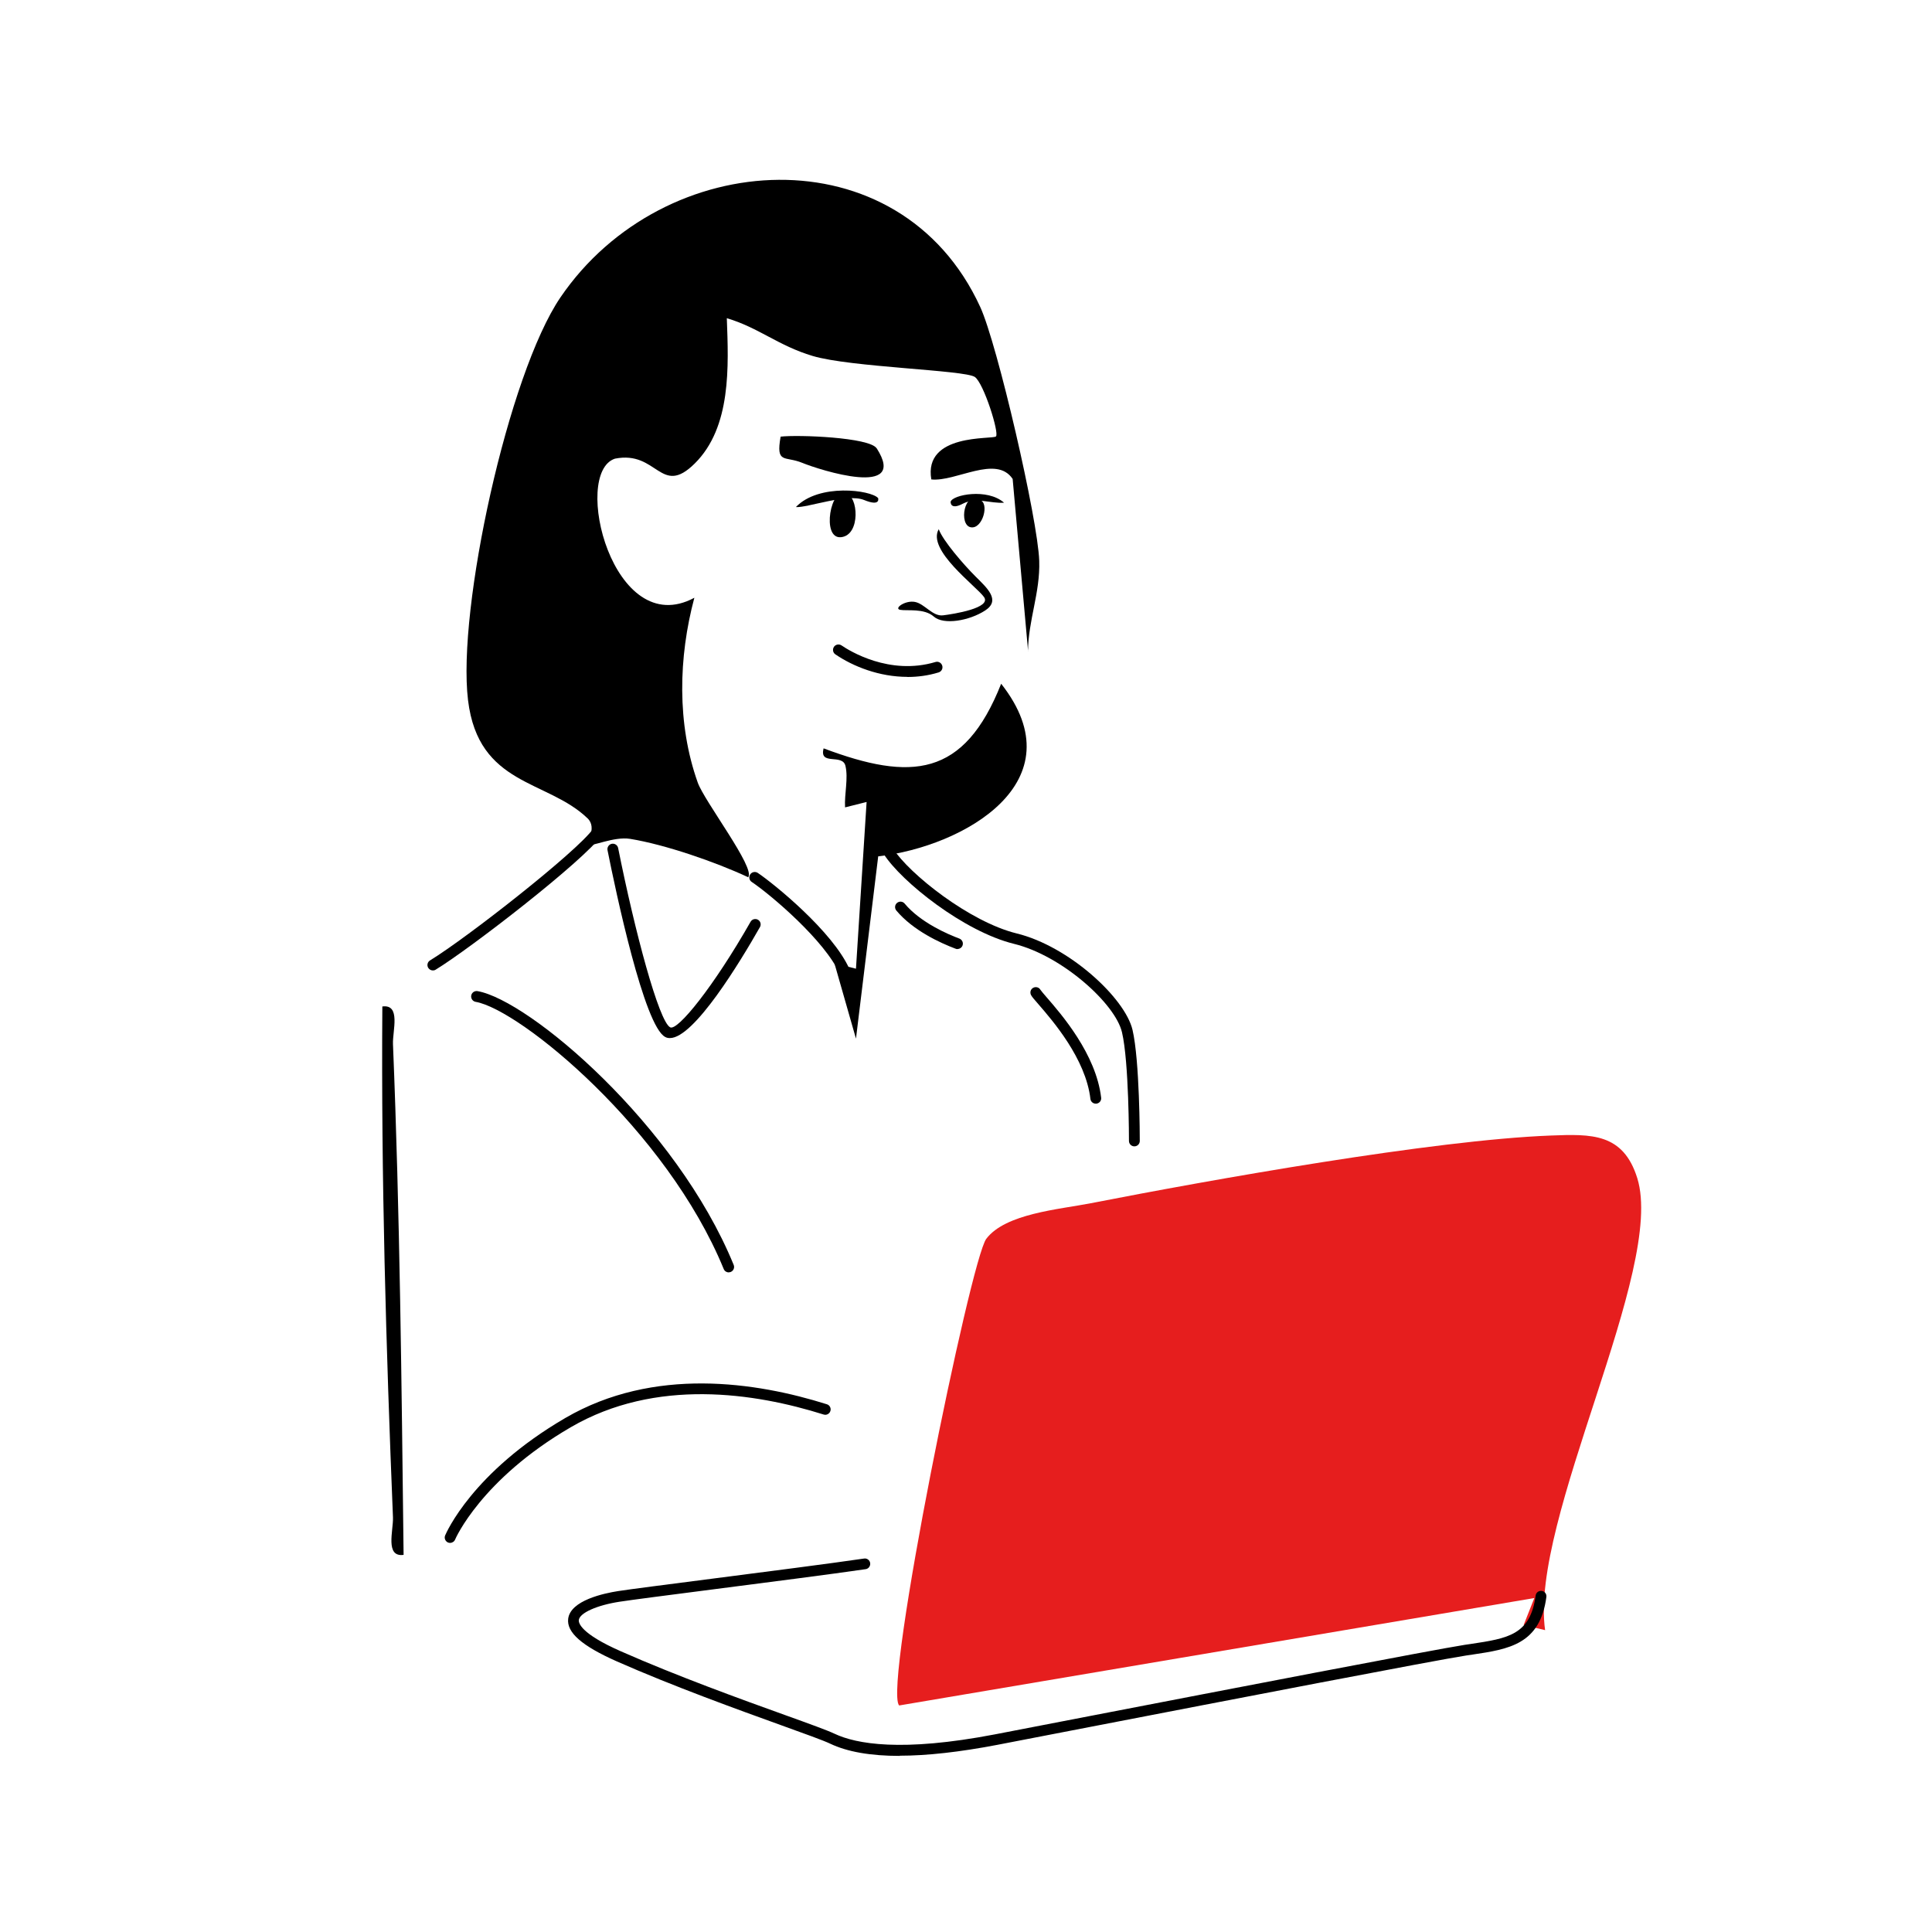 <?xml version="1.0" encoding="UTF-8"?>
<svg id="Layer_1" data-name="Layer 1" xmlns="http://www.w3.org/2000/svg" viewBox="0 0 200 200">
  <defs>
    <style>
      .cls-1 {
        fill: #fff;
      }

      .cls-2 {
        fill: #e61e1e;
      }
    </style>
  </defs>
  <rect class="cls-1" y="0" width="200" height="200"/>
  <g>
    <g>
      <path class="cls-2" d="M159.94,168.75l-2.21-.53,1.1-2.79-65.75,11.12c-1.68-1.79,7.39-46.17,9.02-48.31,1.99-2.62,7.53-3.04,10.81-3.68,12.48-2.44,35.49-6.55,47.63-7.01,4.19-.16,7.49-.27,8.95,4.41,2.94,9.45-11.18,35.4-9.54,46.8Z"/>
      <g>
        <path d="M106.43,67.44l-1.6-17.86c-1.7-2.54-5.89.32-8.42.05-.83-4.81,6.32-4.12,6.69-4.45s-1.27-5.54-2.19-6.16c-1.07-.72-12.87-1-16.78-2.17-3.56-1.06-5.6-2.94-8.89-3.91.18,4.95.49,11.28-3.33,15.05-3.53,3.49-3.83-1.39-8.25-.51-4.51,1.48-.21,18.94,8.22,14.4-1.65,6.16-1.82,13.04.35,19.13.69,1.95,6.01,8.86,5.22,9.8-3.4-1.59-8.6-3.38-12.21-3.97-1.71-.28-4.06.87-4.5.63-.12-.07,1.13-1.75.09-2.75-4.17-4.03-11.3-3.32-12.38-12.24-1.14-9.44,4.17-33.77,9.57-41.7,10.67-15.66,35.13-17.11,43.45.99,1.78,3.86,5.97,22.01,6.11,26.28.11,3.32-1.14,6.15-1.16,9.39Z"/>
        <path d="M90.91,88.66l-2.3,18.86-2.23-7.8,2.23.56,1.1-17.26-2.23.56c-.08-1.38.35-3,.04-4.3s-2.74.02-2.26-1.81c9.06,3.4,14.53,3.03,18.38-6.69,8,10.17-3.92,16.86-12.73,17.87Z"/>
        <path d="M41.78,160.96c-1.94.26-1.05-2.52-1.1-3.88-.72-17.64-1.23-35.2-1.1-52.89,1.94-.26,1.05,2.52,1.1,3.88.72,17.62.89,35.25,1.1,52.89Z"/>
        <path d="M90.75,46.4c3.34,5.21-5.91,2.25-7.71,1.51s-2.74.16-2.23-2.71c1.83-.21,9.2.07,9.94,1.21Z"/>
      </g>
    </g>
    <g>
      <path d="M90.9,51.56c-.73-.83-6.13-1.56-8.51.93,1.14.1,5.3-1.45,7.06-.73s1.45-.21,1.45-.21Z"/>
      <path d="M87.58,51.14c1.25.1,1.56,4.26-.52,4.47s-1.04-5.4.52-4.47Z"/>
      <path d="M98.41,51.94c.2-.72,3.79-1.43,5.53.1-1.43.1-2.91-.61-4.26.1s-1.27-.2-1.27-.2Z"/>
      <path d="M101.4,51.75c1.08.25.33,3.08-.92,2.83s-.67-3.83.92-2.83Z"/>
    </g>
    <path d="M97.18,54.79c.44,1.2,2.59,3.67,3.79,4.87s2.66,2.47,1.01,3.54-4.3,1.52-5.31.63-2.78-.57-3.48-.7.51-1.01,1.52-.82,1.83,1.52,2.91,1.39,5.06-.76,4.24-1.9-5.94-4.87-4.68-7.02Z"/>
    <path d="M93.94,70.07c-2.92,0-5.63-1.08-7.46-2.33-.26-.17-.32-.52-.15-.78.17-.25.52-.32.78-.15.79.54,4.95,3.15,9.73,1.72.3-.09.61.08.7.38.09.3-.08.61-.38.7-1.08.33-2.17.47-3.23.47Z"/>
    <path d="M69.33,107.46c-.16,0-.32-.03-.46-.11-2.18-1.09-5.13-15.08-5.98-19.34-.06-.3.14-.6.44-.66.31-.06.6.14.66.44,1.73,8.66,4.22,17.97,5.39,18.56.77.39,4.49-4.21,8.32-10.93.15-.27.5-.36.76-.21.27.15.36.49.21.76-2.03,3.57-6.82,11.49-9.32,11.49Z"/>
    <path d="M87.44,101.17c-.22,0-.42-.13-.51-.34-1.5-3.42-7.13-8.2-9.11-9.53-.26-.17-.33-.52-.16-.78.17-.26.52-.33.78-.16,1.6,1.07,7.8,6.07,9.52,10.01.12.28,0,.61-.29.74-.07.03-.15.05-.22.05Z"/>
    <path d="M117.43,118.67c-.31,0-.56-.25-.56-.56,0-.08,0-8.18-.72-11.24-.69-2.98-6.23-7.95-11.17-9.16-5.19-1.27-11.66-6.43-13.49-9.29-.17-.26-.09-.61.17-.77.26-.17.61-.09.77.17,1.69,2.65,7.96,7.62,12.82,8.81,5.42,1.33,11.22,6.69,11.99,9.99.74,3.18.75,11.16.75,11.49,0,.31-.25.56-.56.56Z"/>
    <path d="M113.43,114.25c-.28,0-.52-.21-.55-.49-.49-4.18-3.93-8.12-5.39-9.81-.45-.51-.65-.75-.75-.93-.15-.27-.06-.61.21-.76.27-.15.61-.06.76.21.06.09.34.43.62.75,1.53,1.76,5.13,5.89,5.66,10.41.04.31-.18.58-.49.62-.02,0-.04,0-.07,0Z"/>
    <path d="M99.12,98.25c-.07,0-.13-.01-.2-.04-1.54-.58-4.38-1.86-6.13-3.95-.2-.24-.17-.59.07-.79.24-.2.59-.17.79.07,1.64,1.97,4.51,3.19,5.66,3.62.29.11.44.43.33.72-.08.22-.3.36-.52.36Z"/>
    <path d="M75.44,131.72c-.22,0-.43-.13-.52-.35-5.92-14.43-21.08-26.86-25.68-27.66-.3-.05-.51-.34-.46-.65.05-.3.34-.51.65-.46,5.35.93,20.58,13.83,26.52,28.34.12.29-.02.61-.3.73-.07.03-.14.04-.21.04Z"/>
    <path d="M44.81,100.46c-.19,0-.37-.1-.48-.27-.16-.26-.08-.61.19-.77,3.8-2.32,15.2-11.25,16.89-13.63.18-.25.53-.31.78-.13.25.18.31.53.13.78-1.9,2.68-13.66,11.77-17.22,13.94-.09.06-.19.08-.29.08Z"/>
    <path d="M46.6,159.72c-.07,0-.14-.01-.22-.04-.28-.12-.42-.45-.3-.73.11-.26,2.81-6.55,12.44-12.16,9.17-5.34,19.79-3.72,27.08-1.42.29.09.46.41.36.7-.09.29-.41.46-.7.36-7.08-2.23-17.36-3.82-26.18,1.32-9.28,5.4-11.95,11.56-11.97,11.63-.09.21-.3.34-.52.34Z"/>
    <path d="M93.14,181.77c-3.02,0-5.43-.42-7.21-1.27-.69-.33-2.61-1.02-5.05-1.9-4.46-1.61-11.2-4.04-17.04-6.62-3.61-1.6-5.21-3-5.02-4.42.25-1.89,3.69-2.62,5.16-2.85,1.22-.19,5.12-.69,9.63-1.27,5.73-.74,12.23-1.57,15.84-2.1.3-.05.59.17.63.47s-.17.59-.47.63c-3.63.53-10.13,1.36-15.86,2.1-4.5.58-8.39,1.08-9.61,1.27-2.35.36-4.13,1.16-4.22,1.89-.04.29.16,1.4,4.37,3.25,5.8,2.56,12.52,4.99,16.97,6.59,2.56.92,4.41,1.59,5.14,1.94,2.23,1.05,6.91,1.92,16.6.06,2.28-.44,5.69-1.1,9.68-1.87,14.24-2.75,35.75-6.9,38.97-7.4l.62-.09c3.84-.58,6.15-.93,6.7-5.01.04-.31.32-.52.63-.48.31.04.52.32.48.63-.65,4.91-3.89,5.4-7.64,5.96l-.62.09c-3.2.49-24.7,4.64-38.92,7.39-3.99.77-7.4,1.43-9.68,1.87-3.88.74-7.25,1.12-10.08,1.12Z"/>
  </g>
</svg>